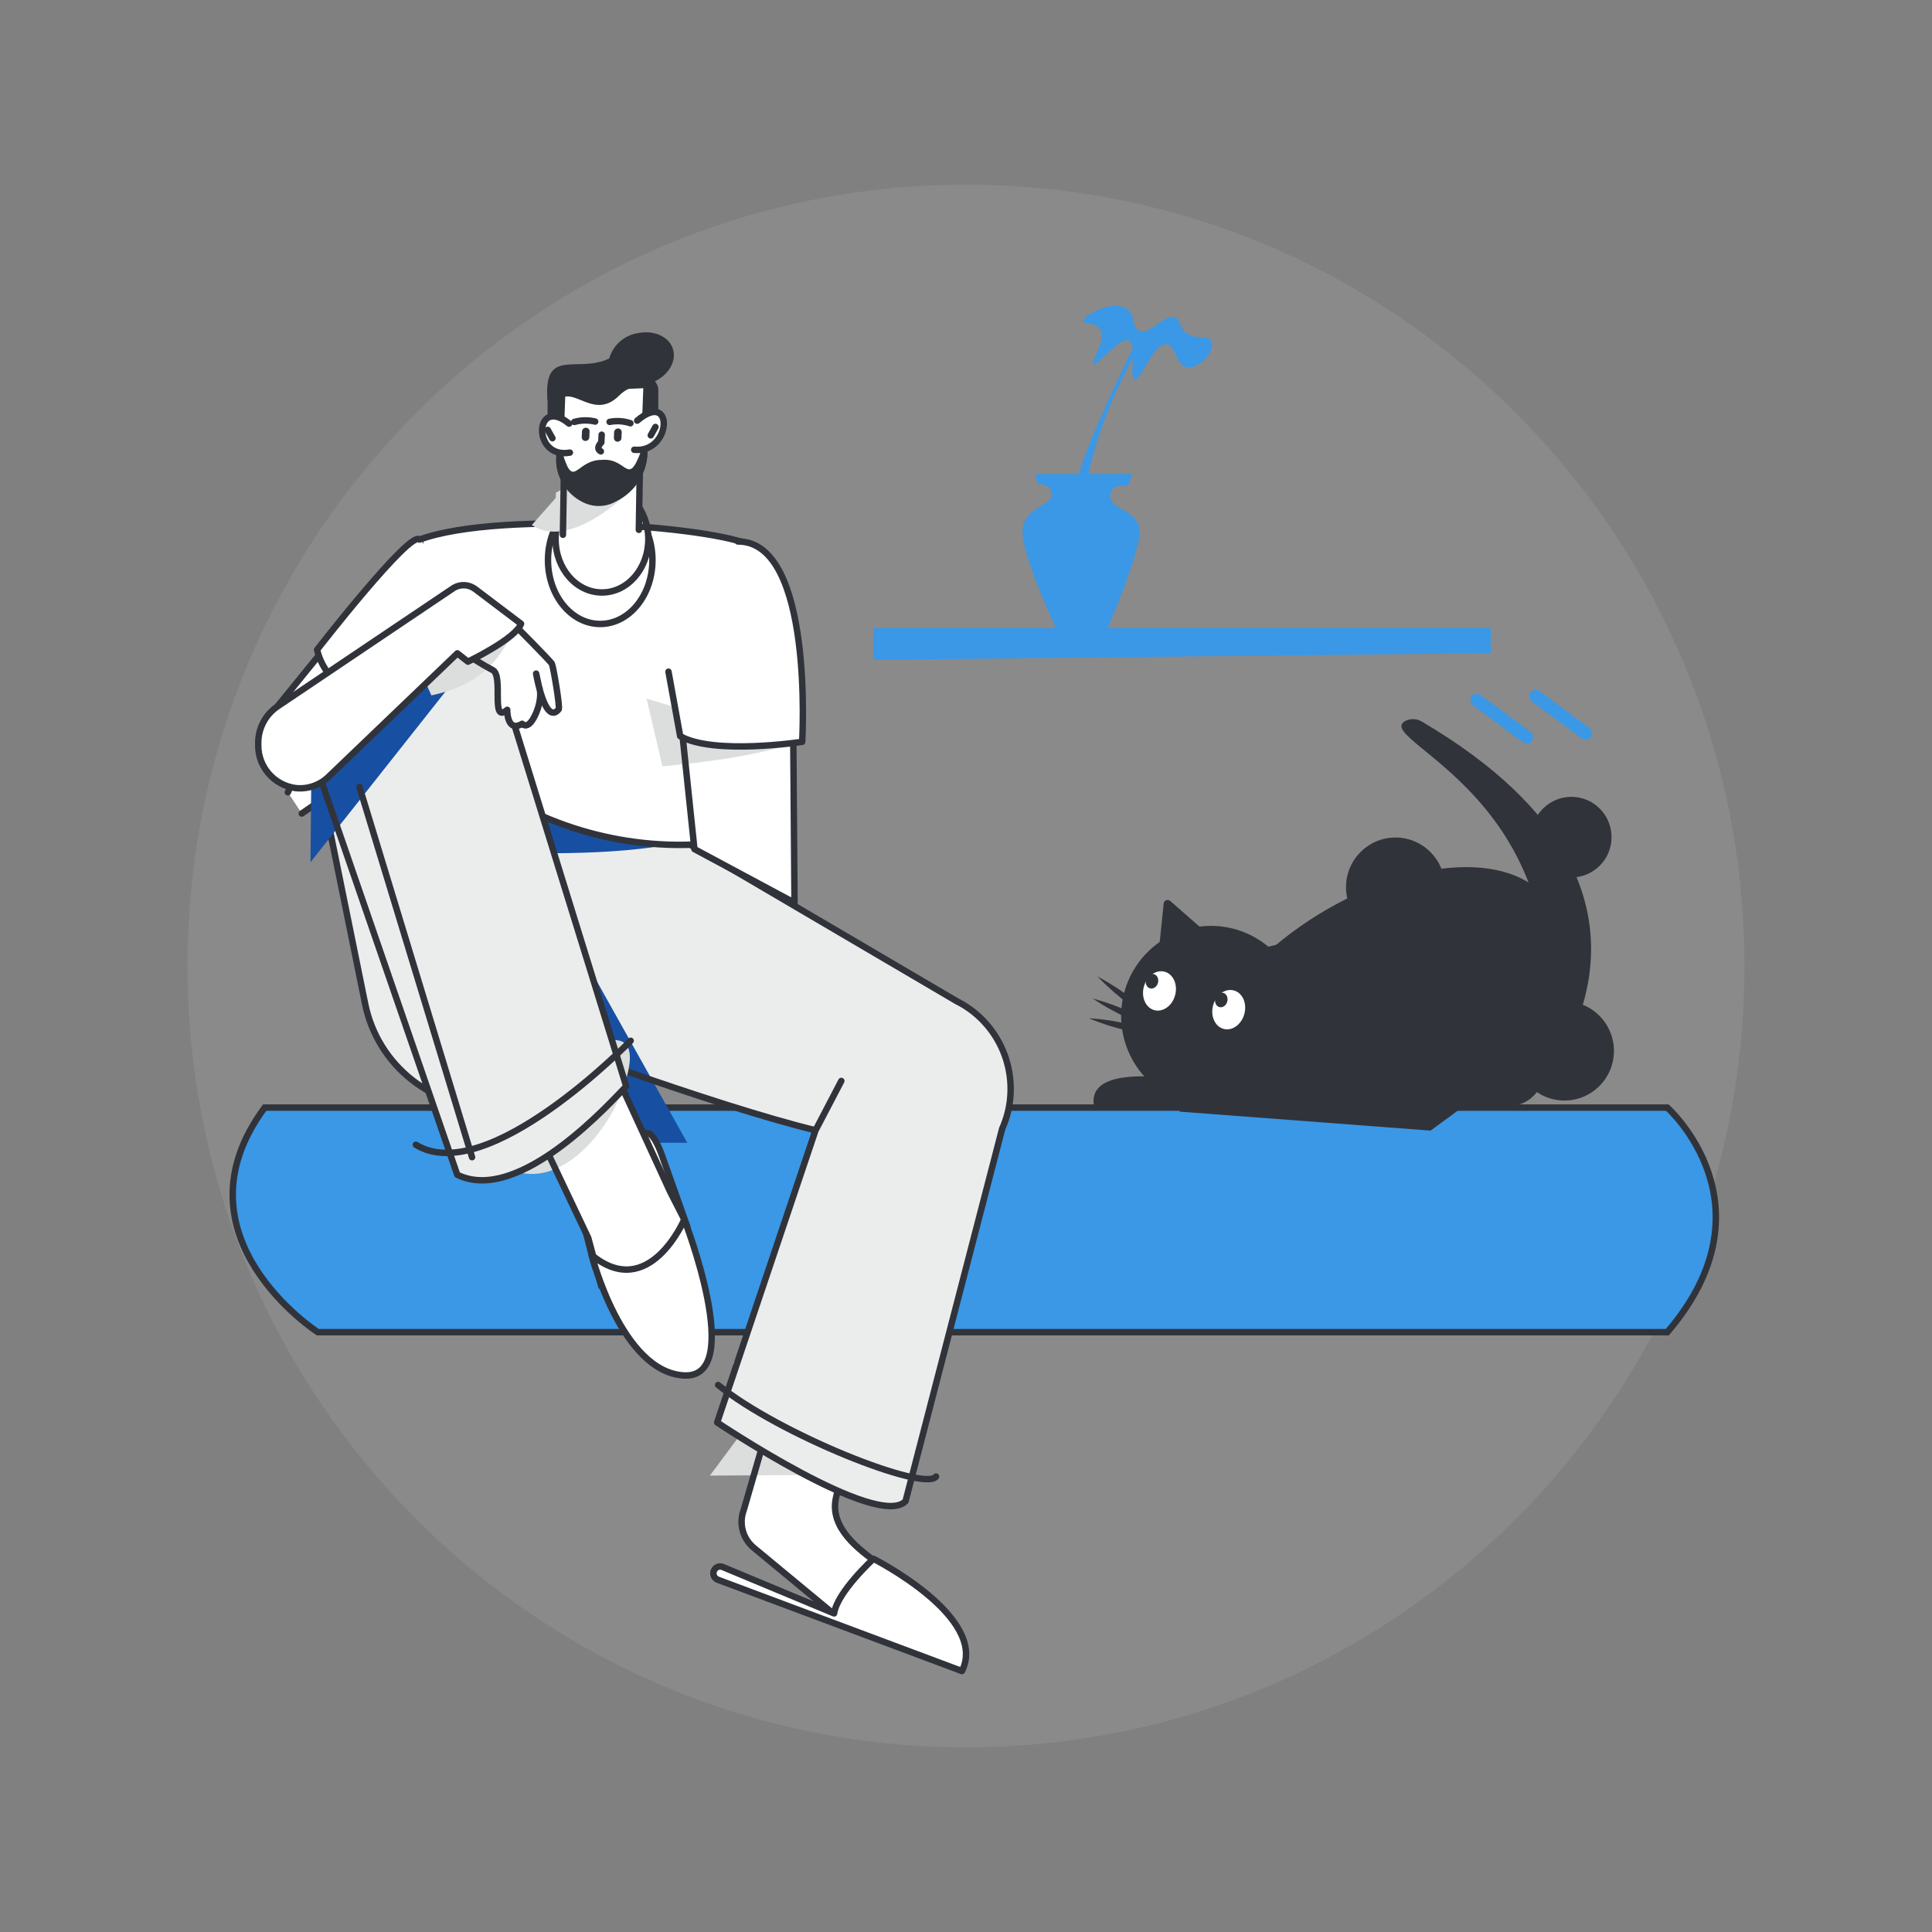 <svg id="a" xmlns="http://www.w3.org/2000/svg" viewBox="0 0 300 300"><rect x="0" y="0" width="300" height="300" fill="#808080" stroke="none"/><defs><style>.b{isolation:isolate;opacity:.1;}.b,.c,.d,.e,.f,.g,.h{stroke-width:0px;}.b,.f{fill:#ebeded;}.i,.j,.k{stroke:#31333a;}.i,.l,.k{stroke-linecap:round;stroke-linejoin:round;}.i,.k{stroke-width:1px;}.i,.h{fill:#fff;}.j{stroke-miterlimit:10;}.j,.d{fill:#3a98e6;}.l{stroke:#3a98e6;stroke-width:2px;}.l,.k{fill:none;}.c{fill:#31333a;}.e{fill:#1750a3;}.g{fill:#dcdddd;}</style></defs><path class="b" d="m150,271.32c66.76,0,120.88-54.32,120.88-121.32S216.76,28.68,150,28.68,29.12,83,29.12,150s54.12,121.32,120.88,121.32Z"/><path class="j" d="m41.1,171.99h217.8s16.95,15.1,0,34.87H49.35s-23.06-14.9-8.25-34.87Z"/><path class="c" d="m209.58,171.76h-39.71c-1.45-8.29,19.98-2.91,19.98-2.91-18.98-26.76,23.64-14.84,19.73,2.91Zm11.24-59.69c46.85,27.59,16.69,58.62,16.69,58.62,12.68-45.53-24.83-55.55-19.35-58.71.83-.45,1.85-.42,2.65.09Z"/><path class="c" d="m244,136.25c3.45,0,6.24-2.8,6.24-6.26s-2.8-6.26-6.24-6.26-6.24,2.8-6.24,6.26,2.8,6.26,6.24,6.26Z"/><path class="c" d="m183.67,171.73l50.6.03c2.23,0,4.24-1.36,5.07-3.43,21.23-52.17-42.36-35.57-53.42-5.09l-2.25,8.48h0Z"/><path class="c" d="m216.69,145.47c4.24,0,7.68-3.45,7.68-7.71s-3.44-7.71-7.68-7.71-7.68,3.45-7.68,7.71,3.44,7.71,7.68,7.71Zm.92,7.73c-8.7-1.6-3.95,12.62-3.95,12.62,0,0-6.91-2.18-11.07-1.15,0,0,2.23-14.53-6.77-17.42-9.01-2.88-12.68,25.36-12.68,25.36l39,2.95,7.86-5.77-12.37-16.58h0Zm25.32,17.69c4.24,0,7.68-3.45,7.68-7.71s-3.44-7.71-7.68-7.71-7.68,3.45-7.68,7.71,3.44,7.71,7.68,7.71Z"/><path class="c" d="m233.27,171.76h-35.09c-1.45-8.29,19.98-2.91,19.98-2.91-8.01-11.45-5.44-17.06.04-18.07m-14.02-4.49l-3.09,8.25-5.27-7.28,7.66-1.77c.33-.07.65.13.72.46.03.12.02.24-.03.35h0Zm-22.48-6.4l5.12,4.48c.17.15.24.38.19.6-.06.22-.23.39-.45.45l-5.73,1.39c-.32.08-.65-.12-.73-.44-.02-.07-.02-.14-.01-.21l.61-5.87c.02-.23.17-.42.38-.5.21-.08.45-.04.62.11h0Z"/><path class="c" d="m188.03,171.75c7.7,0,13.94-6.26,13.94-13.99s-6.24-13.99-13.94-13.99-13.94,6.26-13.94,13.99,6.24,13.99,13.94,13.99h0Z"/><path class="i" d="m193.71,157.55c.51-1.92-.39-3.82-2-4.24-1.61-.43-3.33.78-3.83,2.7-.51,1.92.39,3.82,2,4.24,1.61.43,3.33-.78,3.83-2.7Z"/><path class="c" d="m190.57,155.52c.16-.61-.12-1.22-.64-1.35-.51-.13-1.06.25-1.22.86-.16.61.12,1.22.64,1.35.51.14,1.06-.25,1.22-.86Z"/><path class="i" d="m182.96,154.64c.51-1.92-.39-3.82-2-4.24-1.61-.43-3.33.78-3.83,2.7-.51,1.92.39,3.82,2,4.24,1.61.43,3.33-.78,3.83-2.7Z"/><path class="c" d="m179.81,152.61c.16-.61-.12-1.22-.64-1.35-.51-.13-1.06.25-1.22.86-.16.61.12,1.22.64,1.35.51.14,1.06-.25,1.22-.86Zm22.78,8.87c-2.88.27-5.78.35-8.67.24-2.89-.06-5.78-.31-8.64-.75,2.88-.27,5.78-.35,8.67-.24,2.89.06,5.78.32,8.64.75h0Zm-.86,3.48c-2.83-.25-5.65-.68-8.42-1.3-2.79-.57-5.53-1.33-8.21-2.27,2.83.24,5.65.68,8.42,1.3,2.78.58,5.53,1.34,8.21,2.27h0Zm-.83,3.07c-2.77-.67-5.49-1.53-8.15-2.56-2.67-.99-5.28-2.16-7.8-3.49,2.77.67,5.49,1.53,8.15,2.56,2.67.99,5.28,2.16,7.8,3.49h0Zm-30.51-16.43c2.02,1.09,3.95,2.35,5.77,3.75,1.85,1.37,3.58,2.89,5.17,4.55-2.02-1.09-3.96-2.34-5.77-3.75-1.84-1.37-3.57-2.89-5.17-4.55h0Zm-.72,3.44c2.07.56,4.08,1.29,6.02,2.2,1.96.87,3.83,1.91,5.6,3.11-2.07-.55-4.08-1.29-6.02-2.2-1.96-.87-3.83-1.91-5.6-3.11Zm-.59,3.07c2.08.12,4.14.43,6.16.93,2.03.45,4.02,1.08,5.93,1.9-2.08-.12-4.14-.43-6.16-.93-2.03-.45-4.02-1.09-5.93-1.9h0Zm15.29,1.17c-.64-1.04-2.08-.81-1.7.92.38,1.72,2.17-.14,1.7-.92Z"/><path class="h" d="m140.62,252.28l-1.97-6.72s7.91,4.42-1.98-2.57c-3.35-2.37-7.86-5.73-6.87-10.36,2.95-13.77,13.93-33.43,16.34-35.44l-23.09,11.18-7.57,26.13c-.77,2.08-.14,4.41,1.56,5.83l15.39,12.74,8.18-.8Z"/><path class="g" d="m113.92,211.49c-1.02,8.22,15.5,6.29,18.6,18.43,3.1,12.13,3.08-15.59,3.08-15.59l-17.85-1.98"/><path class="g" d="m110.23,229.13l22.57-.13-11.42-14.85"/><path class="k" d="m140.62,252.28l-1.97-6.72s7.91,4.42-1.98-2.57c-3.35-2.37-7.86-5.73-6.87-10.36,2.95-13.77,13.93-33.43,16.34-35.44l-23.09,11.18-7.57,26.13c-.77,2.08-.14,4.41,1.56,5.83l15.39,12.74,8.18-.8Z"/><path class="i" d="m111.44,245.29l37.93,14.19c4.19-8.36-13.74-17.43-13.74-17.43,0,0-5.64,5.16-6.11,8.48l-17.3-7.21c-.53-.22-1.14.03-1.36.57-.03.07-.05.15-.07.23-.09.5.19.98.65,1.17h0Z"/><path class="f" d="m149.48,155.97h0s-.08-.05-.08-.05c-.25-.15-.51-.29-.78-.42l-41.97-24.65-21.7-3.87-2.11,32.76-3.54-.1c1.83,1.03,31.61,12.04,47.33,15.87l-15.27,45.37s24.86,16.67,29.25,12.23l15-57.82c3.15-7.07.51-15.38-6.15-19.34Z"/><path class="k" d="m111.51,215.06c9.53,7.71,32.05,16.63,33.84,14.22"/><path class="e" d="m85.83,140.09c.36.73,20.89,37.36,20.89,37.36h-17l-3.67-25.67"/><path class="k" d="m149.48,155.97h0s-.08-.05-.08-.05c-.25-.15-.51-.29-.78-.42l-41.97-24.65-21.7-3.87-2.11,32.76-3.54-.1c1.83,1.03,31.61,12.04,47.33,15.87l-15.27,45.37s24.86,16.67,29.25,12.23l15-57.82c3.15-7.07.51-15.38-6.15-19.34h0Z"/><path class="i" d="m44.17,111.29l-1.1-1.59,11.76-14.46,9.73,10.06s-20.4,5.99-20.4,5.99Z"/><path class="f" d="m91.88,155.86l-2.77,15.55-11.85.56c-9.91.42-18.65-6.45-20.58-16.18l-8.29-40.86c-.89-4.32,1.49-8.64,5.61-10.2l21.02-7.83,13.3,30.08"/><path class="k" d="m91.88,155.86l-2.77,15.55-11.85.56c-9.91.42-18.65-6.45-20.58-16.18l-8.29-40.86c-.89-4.32,1.49-8.64,5.61-10.2l21.02-7.83,13.3,30.08"/><path class="e" d="m105.75,130.73c-10.13,2.47-27.45,1.62-27.45,1.62l-9.16-16.48,23.38,1.76"/><path class="h" d="m72.48,119.72c10.6,8.35,23.97,12.39,37.42,11.3,0,0,9.04-44.57,7.64-45.8-3.8-3.35-39.66-6.14-52.39-1.43l7.33,35.94Z"/><path class="i" d="m93.2,96.89c4.48,0,8.11-4.44,8.11-9.92s-3.63-9.92-8.11-9.92-8.11,4.44-8.11,9.92,3.63,9.92,8.11,9.92Z"/><path class="h" d="m93.47,92c3.98,0,7.2-3.7,7.2-8.27s-3.23-8.27-7.2-8.27-7.2,3.7-7.2,8.27,3.23,8.27,7.2,8.27Z"/><path class="k" d="m93.47,92c3.98,0,7.2-3.7,7.2-8.27s-3.23-8.27-7.2-8.27-7.2,3.7-7.2,8.27,3.23,8.27,7.2,8.27Z"/><path class="k" d="m72.48,119.72c10.6,8.35,23.97,12.39,37.42,11.3,0,0,9.04-44.57,7.64-45.8-3.8-3.35-39.66-6.14-52.39-1.43l7.33,35.94Z"/><path class="h" d="m123.11,105.42l.26,34.76-15.54-8.33-2.09-19.91,4.33-1.92,13.03-4.6Z"/><path class="g" d="m102.86,118.99c15.17-1.38,20.32-3.62,20.32-3.62l-22.78-6.89"/><path class="k" d="m123.11,105.42l.26,34.76-15.54-8.33-2.09-19.91,4.33-1.92,13.03-4.6Z"/><path class="h" d="m65.15,83.78c-1.38-1.59-15.91,17.11-15.91,17.11,1.46,6.72,11.96,11.72,11.96,11.72l16.66-15.84"/><path class="k" d="m65.15,83.78c-1.38-1.59-15.91,17.11-15.91,17.11,1.46,6.72,11.96,11.72,11.96,11.72l16.66-15.84"/><path class="h" d="m103.8,104.3l1.82,10.01c5.22,2.98,18.94.88,18.94.88,0,0,1.88-31.17-9.99-31.11"/><path class="k" d="m103.8,104.3l1.82,10.01c5.22,2.98,18.94.88,18.94.88,0,0,1.88-31.17-9.99-31.11"/><path class="i" d="m95.72,182.07s2.51-6.44,4.91-6.1c1.11.16,2.3,3.84,2.3,3.84l3.79,10.67-6.02,8.64-8.25-2.26-.57-1.98-2.15-8.4,5.99-4.42Z"/><path class="h" d="m90.05,154.58l-9.56,14.8,10.85,22.84,2.03,7.53,4.54,1.8,7.28-7.96,1.06-4.24-2.2-4.31-14.01-30.46h0Z"/><path class="g" d="m71.39,170.94c7.98,21.56,23.08,7.96,26.06-4.2,2.98-12.16-13.75.68-13.75.68"/><path class="k" d="m90.05,154.58l-9.56,14.8,10.85,22.84,2.03,7.53,4.54,1.8,7.28-7.96,1.06-4.24-2.2-4.31-14.01-30.46h0Z"/><path class="i" d="m91.88,194.89c8.92,7.32,14.38-5.54,14.38-5.54,0,0,9.57,24.68,0,24.23-9.73-.46-14.38-18.68-14.38-18.68Z"/><path class="f" d="m71,182.41c9.62,4.76,24.07-11.54,26.24-13.73l-22.21-71.77-25.68,22.75,21.65,62.75h0Z"/><path class="h" d="m46.86,126.32c18.96-12.78,21.47-21.72,21.47-21.72l-17.4,4.85-6.23,13.58"/><path class="k" d="m46.86,126.32c18.96-12.78,21.47-21.72,21.47-21.72l-17.4,4.85-6.23,13.58"/><path class="e" d="m48.21,133.89l27.5-34.77-27.32,15.82"/><path class="k" d="m64.57,177.76c11.08,6.81,33.36-16.15,33.36-16.15m-42.11-39.41l17.48,57.49"/><path class="k" d="m71,182.41c9.62,4.76,24.07-11.54,26.24-13.73l-22.21-71.77-25.68,22.75,21.65,62.75h0Z"/><path class="h" d="m71.82,101.14c1.48,1.06,3.02,2.03,4.63,2.88,1.85.79-.38,8.54,2.31,6.2,0,0-.08,3.6,2.32,2.17,0,0,.67.83,1.6-.59.93-1.42,1.55-3.86,1.01-5.17l-.44-2.03s1.37,8.14,3.5,5.55c.25-.31-.84-6.64-1.05-7.07-.22-.44-5.95-6.18-5.95-6.18,0,0-7.92,4.24-7.92,4.24Z"/><path class="g" d="m66.99,107.98c10.95-2.38,11.23-8.95,13.92-11.12,2.7-2.18-13.93,1.86-13.93,1.86l-2.42,3.86"/><path class="k" d="m71.82,101.14c1.48,1.06,3.02,2.03,4.63,2.88,1.85.79-.38,8.54,2.31,6.2,0,0-.08,3.6,2.32,2.17,0,0,.67.83,1.6-.59.93-1.42,1.55-3.86,1.01-5.17l-.44-2.03s1.37,8.14,3.5,5.55c.25-.31-.84-6.64-1.05-7.07-.22-.44-5.95-6.18-5.95-6.18,0,0-7.92,4.24-7.92,4.24Z"/><path class="i" d="m72.66,102.74s7.4-3.54,8.25-5.88l-7.11-5.38c-.97-.74-2.3-.82-3.35-.19l-27.38,18.42c-1.87,1.28-2.98,3.4-2.97,5.67v.28c-.05,3.38,2.43,6.26,5.78,6.71,1.88.21,3.76-.43,5.13-1.75l20.01-19.17,1.64,1.29h0Z"/><path class="h" d="m87.41,83.04l.21-12.77,11.78-.44-.2,12.44"/><path class="g" d="m82.58,81.53c5.71,3.83,14.2-4.35,14.2-4.35l-7.62-2.24-2.84,1.56-.03.82"/><path class="k" d="m87.41,83.04l.21-12.77,11.78-.44-.2,12.44"/><path class="c" d="m102.23,68.1l-17.2,1.41v-7.47c0-1.3,1-2.37,2.29-2.49l12.59-1.03c1.15-.12,2.18.72,2.3,1.87,0,.08.01.16.01.25v7.47Z"/><path class="i" d="m93.2,77.57c-3.36.12-6.19-2.51-6.3-5.88,0-.24,0-.47.02-.71l.4-10.66,13.09-.56-.4,10.66c-.12,3.77-3.04,6.84-6.8,7.15Z"/><path class="c" d="m99.15,51.71c-2.16.3-3.95,1.85-4.55,3.95-4.96,2.4-10.19-1.85-9.6,6.39l.6,2.28c2.29-6.89,5.93,1.81,10.6-2.96.88-.87,2.05-1.41,3.29-1.52.18-.02.35-.04.53-.08,2.78-.52,4.84-2.75,4.6-4.97-.24-2.23-2.69-3.61-5.47-3.09Zm1.38,17.62l-.49-.69c-2.63,7.78-2.3,2.38-6.6,2.77-4.29-.02-4.36,5.37-6.42-2.21l-.55.73c-.64,3.36,1.11,6.72,4.22,8.14,1.6.74,3.46.66,4.99-.22,3.22-1.57,5.15-4.96,4.85-8.53Z"/><path class="h" d="m88.37,65.78c-5.39-4.42-5.82,5.57.12,4.5l-.12-4.5Z"/><path class="k" d="m88.37,65.78c-5.39-4.42-5.82,5.57.12,4.5"/><path class="h" d="m98.94,65.32c5.74-4.9,5.42,5.09-.46,4.52l.46-4.52Z"/><path class="k" d="m98.94,65.32c5.74-4.9,5.42,5.09-.46,4.52"/><path class="h" d="m92.42,65.46c-1.07-.26-2.19-.24-3.25.06l3.25-.06h0Z"/><path class="k" d="m92.42,65.46c-1.07-.26-2.19-.24-3.25.06"/><path class="c" d="m90.89,68.47c-.31,0-.57-.26-.56-.57,0,0,0-.02,0-.02l.04-.89c.02-.33.29-.58.62-.57.24,0,.45.15.53.37.03.07.04.15.03.22l-.04.89c-.02.33-.29.58-.62.57Z"/><path class="h" d="m94.66,65.51c1.08-.21,2.19-.14,3.23.21l-3.23-.21Z"/><path class="k" d="m94.66,65.51c1.08-.21,2.19-.14,3.23.21"/><path class="c" d="m95.88,68.59c.33,0,.6-.24.62-.57l.04-.89c0-.15-.05-.31-.15-.42-.11-.11-.25-.18-.41-.18-.33,0-.6.24-.62.57l-.04.89c-.01.24.13.45.34.55.07.03.15.05.22.05h0Z"/><path class="h" d="m93.43,67.5l-.06,1.21s-.98.9-.07,1.38"/><path class="k" d="m93.43,67.5l-.06,1.21s-.98.9-.07,1.38m37.34,97.76l-3.87,7.41m-41.72-108.51l.73,1.3m16-1.75l-.73,1.3"/><path class="l" d="m238.46,108.12l7.75,5.74m-16.89-5.14l7.75,5.74"/><polygon class="d" points="135.61 97.52 231.49 97.52 231.49 101.42 135.61 102.46 135.61 97.52"/><path class="d" d="m160.73,73.61h15.12l-.73,1.85s-2.72-.6-2.72,1.59,4.61,2.12,4.56,5.58-4.94,14.9-4.94,14.9h-8.05s-5.41-11.46-5.19-15.13c.23-3.71,4.34-3.73,4.53-5.46s-2.19-1.86-2.19-1.86l-.4-1.46Z"/><path class="d" d="m168.82,74.68s1.46-9.69,8.14-20.82l-.71-.52s-8.99,18.29-8.85,21.34h1.41Z"/><path class="d" d="m170.8,51.1c1.14,1.7-1.53,5.09-1.04,5.46.58.43,4.12-4.34,5.55-3.67,1.36.64-.03,5.75.85,6.02.96.3,2.97-5.7,4.99-5.46,1.42.17,1.43,3.24,3.11,3.58,1.71.34,4.49-2.29,3.86-4.05-.36-1-2.69-.03-4.24-1.6-.92-.93-.59-1.72-1.32-2.07-1.61-.78-3.96,2.77-5.65,2.07-1.17-.49-.54-2.41-1.88-3.39-2.13-1.56-6.93.95-6.78,1.88.09.54,1.82.14,2.54,1.22Z"/></svg>